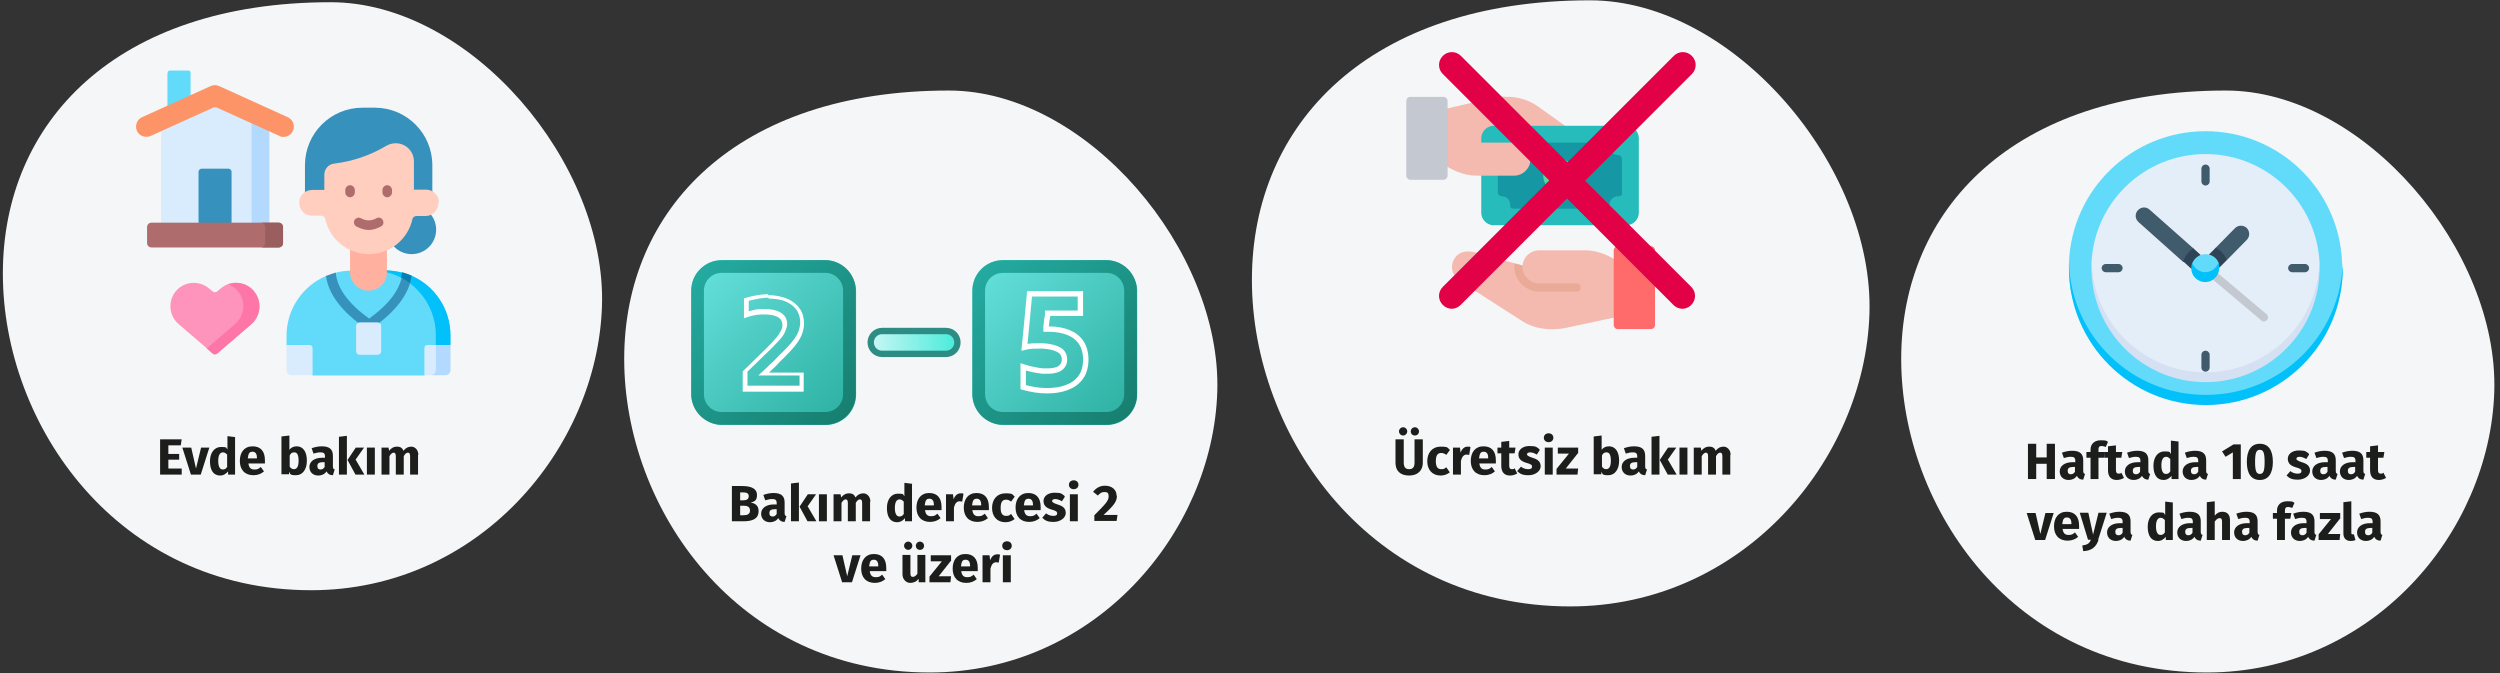 <?xml version="1.0" encoding="UTF-8"?>
<svg xmlns="http://www.w3.org/2000/svg" xmlns:xlink="http://www.w3.org/1999/xlink" id="Ebene_1" version="1.1" viewBox="0 0 787 212">
  <rect x="0" y="0" width="787" height="212" fill="#333333" stroke="none"/>
  <defs>
    <style>
      .st0 {
        fill: url(#Unbenannter_Verlauf_5);
        stroke: #2d8c83;
        stroke-width: 2px;
      }

      .st0, .st1 {
        stroke-miterlimit: 10;
      }

      .st2 {
        fill: #d5e0f2;
      }

      .st3 {
        fill: #c3c8d1;
      }

      .st4 {
        fill: #ffb09e;
      }

      .st5 {
        fill: #eaaa98;
      }

      .st6 {
        fill: #2d4456;
      }

      .st7 {
        fill: #ff6b6b;
      }

      .st8 {
        fill: #fe93bb;
      }

      .st9 {
        fill: url(#Unbenannter_Verlauf_3);
      }

      .st10 {
        fill: #f4bab0;
      }

      .st11 {
        fill: #e4eef9;
      }

      .st12 {
        fill: #fff;
      }

      .st13 {
        fill: #01c0fa;
      }

      .st14, .st1 {
        fill: none;
      }

      .st15 {
        fill: #fe76a8;
      }

      .st16 {
        fill: #1598a4;
      }

      .st17 {
        fill: #62dbfb;
      }

      .st18 {
        fill: #b3dafe;
      }

      .st1 {
        stroke: #fff;
        stroke-width: 1.7px;
      }

      .st19 {
        fill: #9b5e5e;
      }

      .st20 {
        fill: #0681af;
      }

      .st21 {
        fill: #fd9468;
      }

      .st22 {
        fill: #5dd39e;
      }

      .st23 {
        fill: #d8ecfe;
      }

      .st24 {
        fill: #1d1d1b;
      }

      .st25 {
        fill: url(#Unbenannter_Verlauf_4);
      }

      .st26 {
        fill: url(#Unbenannter_Verlauf);
      }

      .st27 {
        fill: #e20046;
      }

      .st28 {
        fill: #3692bc;
      }

      .st29 {
        fill: #ae6c6c;
      }

      .st30 {
        fill: url(#Unbenannter_Verlauf_2);
      }

      .st31 {
        fill: #25bcbb;
      }

      .st32 {
        fill: #405b6c;
      }

      .st33 {
        fill: #ffcebf;
      }

      .st34 {
        fill: #f5f6f7;
      }
    </style>
    <linearGradient id="Unbenannter_Verlauf" data-name="Unbenannter Verlauf" x1="311.4" y1="492.2" x2="357.6" y2="538.4" gradientTransform="translate(-2.5 -407.5)" gradientUnits="userSpaceOnUse">
      <stop offset="0" stop-color="#65e0db"></stop>
      <stop offset="1" stop-color="#2db0a2"></stop>
    </linearGradient>
    <linearGradient id="Unbenannter_Verlauf_2" data-name="Unbenannter Verlauf 2" x1="311.4" y1="492.2" x2="357.6" y2="538.4" gradientTransform="translate(-2.5 -407.5)" gradientUnits="userSpaceOnUse">
      <stop offset="0" stop-color="#24aaa0"></stop>
      <stop offset="1" stop-color="#177f70"></stop>
    </linearGradient>
    <linearGradient id="Unbenannter_Verlauf_3" data-name="Unbenannter Verlauf 3" x1="222.9" y1="492.2" x2="269.1" y2="538.4" gradientTransform="translate(-2.5 -407.5)" gradientUnits="userSpaceOnUse">
      <stop offset="0" stop-color="#65e0db"></stop>
      <stop offset="1" stop-color="#2db0a2"></stop>
    </linearGradient>
    <linearGradient id="Unbenannter_Verlauf_4" data-name="Unbenannter Verlauf 4" x1="222.9" y1="492.2" x2="269.1" y2="538.4" gradientTransform="translate(-2.5 -407.5)" gradientUnits="userSpaceOnUse">
      <stop offset="0" stop-color="#24aaa0"></stop>
      <stop offset="1" stop-color="#177f70"></stop>
    </linearGradient>
    <linearGradient id="Unbenannter_Verlauf_5" data-name="Unbenannter Verlauf 5" x1="276.6" y1="201.7" x2="304" y2="201.7" gradientTransform="translate(-2.5 309.5) scale(1 -1)" gradientUnits="userSpaceOnUse">
      <stop offset="0" stop-color="#c9f7f5"></stop>
      <stop offset="1" stop-color="#47ebda"></stop>
    </linearGradient>
  </defs>
  <polygon id="Path" class="st14" points="1 0 787 0 787 211.7 1 211.7 1 0"></polygon>
  <g id="Group">
    <path id="Path-2" class="st34" d="M98,185.8c52.5,0,90-44.4,91.5-89.4C191,51.4,148.1.7,104.1.7,36.6.7.9,38.4.9,86.1s36,99.7,97.1,99.7h0Z"></path>
  </g>
  <g id="Group-2">
    <path id="Path-3" class="st34" d="M292.7,211.7c52,0,89.1-44,90.5-88.4s-41-94.8-84.5-94.8c-66.8,0-102.2,37.3-102.2,84.5s35.7,98.7,96.2,98.7h0Z"></path>
  </g>
  <g id="Group-Copy">
    <path id="Path-4" class="st34" d="M694.7,211.7c52,0,89.1-44,90.5-88.4s-41-94.8-84.5-94.8c-66.8,0-102.2,37.3-102.2,84.5s35.7,98.7,96.2,98.7h0Z"></path>
  </g>
  <g id="Group-3">
    <path id="Path-5" class="st34" d="M494.3,190.9c54.1,0,92.7-45.8,94.2-92.1S545.8.1,500.5.1c-69.5,0-106.4,38.8-106.4,88s37.2,102.8,100.2,102.8Z"></path>
  </g>
  <g>
    <g id="Layer_2">
      <g id="Layer_2_copy_5">
        <g id="_29">
          <rect id="background" class="st26" x="306.1" y="81.9" width="51.9" height="51.9" rx="9.6" ry="9.6"></rect>
          <path class="st1" d="M329.7,123h-.3c-2.3,0-4.7-.4-7.3-1.1v-6.4c2.2.7,4.3,1.1,6,1.3.6,0,1.3,0,1.9,0,1.2,0,2.2-.2,3-.5,1.3-.6,2.1-1.6,2.1-3.1s-.7-2.6-2-3.2c-1.2-.6-2.8-1-4.8-1.1h-1c-1.6,0-3.2,0-4.8.4.3-2.7.5-5.5.8-8.3.3-2.9.5-5.7.8-8.5h16v6.1h-10.3v.6c-.1.6-.2,1.2-.3,1.8,0,.6-.2,1.3-.2,1.9v.7h.9c2.4,0,4.5.4,6.2,1.1s3.1,1.8,4,3.2,1.4,3.2,1.4,5.3-.5,4.1-1.6,5.6-2.5,2.5-4.4,3.2c-1.8.7-3.9,1-6.2,1h0Z"></path>
          <path id="border" class="st30" d="M348.3,85.9c3.1,0,5.6,2.5,5.6,5.6v32.6c0,3.1-2.5,5.6-5.6,5.6h-32.6c-3.1,0-5.6-2.5-5.6-5.6v-32.6c0-3.1,2.5-5.6,5.6-5.6h32.6ZM348.3,81.9h-32.6c-5.3,0-9.6,4.3-9.6,9.6h0v32.6c0,5.3,4.3,9.6,9.6,9.6h32.6c5.3,0,9.6-4.3,9.6-9.6h0v-32.6c0-5.3-4.3-9.6-9.6-9.6h0Z"></path>
        </g>
      </g>
    </g>
    <g id="Layer_2-2">
      <g id="Layer_2_copy_13">
        <g id="_32">
          <rect id="background-2" class="st9" x="217.6" y="81.9" width="51.9" height="51.9" rx="9.6" ry="9.6"></rect>
          <path class="st12" d="M241.9,94c2.2,0,4.1.3,5.6,1,1.4.6,2.5,1.5,3.3,2.6.7,1.1,1.1,2.4,1.1,3.8s-.4,3-1.2,4.3c-.9,1.5-2.4,3.2-4.3,5.1-.7.6-1.4,1.3-2,2s-1.3,1.3-2,1.9l-1.1,1.1-2.6,2.4h13v3.2h-16.4v-4.4c1-1,2-2,3.1-3,1.2-1.2,2.4-2.4,3.6-3.5h0c1.5-1.4,2.5-2.6,3.3-3.4.9-1,1.5-1.8,1.8-2.6.4-.9.7-1.7.7-2.5,0-1.9-1.1-3.4-3.1-4.1-1.1-.4-2.3-.6-3.7-.6h-1.7c-1.2,0-2.4.4-3.6.7v-3.3c2.3-.6,4.4-1,6.3-1M241.9,92.6c-2.3,0-4.9.5-7.7,1.3v6.3c1.8-.7,3.5-1.1,5.2-1.2h1.6c1.2,0,2.3.2,3.2.5,1.8.7,2.1,1.9,2.1,2.8s-.2,1.2-.5,1.9c-.3.6-.8,1.4-1.6,2.3-.7.9-1.8,2-3.2,3.4h0c-1.2,1.2-2.5,2.4-3.7,3.6-1.1,1.1-2.3,2.3-3.5,3.4v6.4h19.2v-6h-10.9l1.1-1.1c.7-.6,1.4-1.3,2-2s1.4-1.3,2-2c2-2,3.6-3.8,4.5-5.4.9-1.5,1.4-3.2,1.4-5s-.4-3.3-1.3-4.6-2.2-2.4-3.9-3.1c-1.7-.8-3.8-1.2-6.2-1.2h0l.2-.3Z"></path>
          <path id="border-2" class="st25" d="M259.8,85.9c3.1,0,5.6,2.5,5.6,5.6v32.6c0,3.1-2.5,5.6-5.6,5.6h-32.6c-3.1,0-5.6-2.5-5.6-5.6v-32.6c0-3.1,2.5-5.6,5.6-5.6h32.6ZM259.8,81.9h-32.6c-5.3,0-9.6,4.3-9.6,9.6h0v32.6c0,5.3,4.3,9.6,9.6,9.6h32.6c5.3,0,9.6-4.3,9.6-9.6h0v-32.6c0-5.3-4.3-9.6-9.6-9.6h0Z"></path>
        </g>
      </g>
    </g>
    <path class="st0" d="M297.8,111.4h-20.1c-2,0-3.6-1.6-3.6-3.6s1.6-3.6,3.6-3.6h20.1c2,0,3.6,1.6,3.6,3.6s-1.6,3.6-3.6,3.6Z"></path>
  </g>
  <g id="layer1">
    <path id="path7532" class="st10" d="M484.5,78.8c-2.7,0-5,2.1-5.2,4.8l-14.7-4.1c-2.6-.7-5.3-.5-6.8,2s-.5,5.6,1.9,7.1l18.9,12.1c5.4,3.8,12,3.1,14.9,2.4l15.9-3.4v-17.3c-1.7-1.2-5.6-3.6-10.4-3.6h-14.5Z" vector-effect="none"></path>
    <path id="path7472" class="st10" d="M473.7,30.4c-1.9,0-3.5.3-4.6.6l-14.6,3.4v17.3c1.6,1.2,5.6,3.6,10.4,3.6h27.4s.8-9.1.8-15.4l-9.1-6.5c-2.7-1.9-5.7-2.7-8.4-2.9h-2,.1Z" vector-effect="none"></path>
    <path id="path7494" class="st31" d="M470.2,39.6c-2.1,0-3.9,1.8-3.9,3.9v23.5c0,2.1,1.8,3.9,3.9,3.9h41.8c2.1,0,3.9-1.8,3.9-3.9v-23.5c0-2.1-1.8-3.9-3.9-3.9h-41.8Z" vector-effect="none"></path>
    <path id="path7498" class="st16" d="M475.4,46.2c0,1.5-1.1,2.6-2.6,2.6s-1.3.6-1.3,1.3v10.4c0,.7.6,1.3,1.3,1.3,1.5,0,2.6,1.2,2.6,2.6s.6,1.3,1.3,1.3h28.7c.7,0,1.3-.6,1.3-1.3,0-1.5,1.2-2.6,2.6-2.6s1.3-.6,1.3-1.3v-10.4c0-.7-.6-1.3-1.3-1.3-1.5,0-2.6-1.2-2.6-2.6s-.6-1.3-1.3-1.3h-28.8c-.7,0-1.2.6-1.2,1.3Z" vector-effect="none"></path>
    <path id="path7502" class="st22" d="M491,50.1c-2.9,0-5.2,2.3-5.2,5.2s2.4,5.2,5.2,5.2,5.2-2.4,5.2-5.2-2.4-5.2-5.2-5.2Z" vector-effect="none"></path>
    <path id="path7538" class="st7" d="M509.3,77.5c-.7,0-1.3.6-1.3,1.3h0v23.5c0,.7.6,1.3,1.3,1.3h10.4c.7,0,1.3-.6,1.3-1.3h0v-23.5c0-.7-.6-1.3-1.3-1.3h-10.4Z" vector-effect="none"></path>
    <path id="path7474" class="st3" d="M442.7,31.8v23.5c0,.7.6,1.3,1.3,1.3h10.4c.7,0,1.3-.6,1.3-1.3v-23.5c0-.7-.6-1.3-1.3-1.3h-10.5c-.7,0-1.2.6-1.2,1.3h0Z" vector-effect="none"></path>
    <path id="path7476" class="st10" d="M462.1,44.9l4.1,10.4h10.4c2.9,0,5.2-2.4,5.2-5.2s-2.4-5.2-5.2-5.2h-14.6.1Z" vector-effect="none"></path>
    <path id="path7530" class="st5" d="M476.8,82.9c-.7,4.7,3.1,8.9,7.7,8.9h11.7c1.9.2,1.9-2.8,0-2.6h-11.7c-3.2,0-5.5-3-5.2-5.6l-2.6-.7h.1Z" vector-effect="none"></path>
  </g>
  <g>
    <circle class="st28" cx="129.6" cy="72.3" r="7.7"></circle>
    <path class="st17" d="M129.5,86.8c-.5-.2-1,1.6-1.5,1.4s-1-2.3-1.5-2.4c-1.6-.4-3.3-.6-5.1-.6h-10.7c-1.8,0-3.5.2-5.2.7-.6,0-1.1,2.3-1.7,2.5-.4,0-.8-1.7-1.2-1.5-7.3,3.1-12.4,10.4-12.4,18.8v3l8.2,9.5h35.2l8.2-9.5v-3c0-8.4-5.1-15.7-12.4-18.8h0Z"></path>
    <path class="st13" d="M129.5,86.8c-.7-.3-1.5.8-2.3.6-.2,0-.4-1.5-.6-1.6-1.7-.4-3.4-.7-5.2-.7h-4.6c11.3,0,20.4,9.2,20.4,20.4v4.6l4.6-1.6v-3c0-8.4-5.1-15.7-12.4-18.8h0Z"></path>
    <path class="st23" d="M97.4,108.6h-7.2v7.9c0,.9.7,1.6,1.6,1.6h6.6v-8.5c0-.6-.4-1-1-1Z"></path>
    <path class="st23" d="M141.8,108.6h-7.2c-.6,0-1,.4-1,1v8.5h6.6c.9,0,1.6-.7,1.6-1.6v-7.9h0Z"></path>
    <path class="st18" d="M141.8,116.5v-7.9h-4.6v7.9c0,.9-.7,1.6-1.6,1.6h4.6c.9,0,1.6-.7,1.6-1.6Z"></path>
    <path class="st4" d="M110.2,73.2v12.5c0,3.2,2.6,5.8,5.8,5.8s5.8-2.6,5.8-5.8v-12.5h-11.7,0Z"></path>
    <path class="st28" d="M114.1,33.9h3.9c10,0,18.1,8.1,18.1,18.1v10.6h-40.1v-10.6c0-10,8.1-18.1,18.1-18.1Z"></path>
    <path class="st33" d="M138,63.8c0,2.3-1.7,4.2-4,4.2h-2.9c-.6,0-1.2.4-1.3,1.1-.7,3.1-2.5,5.9-4.9,7.8s-5.5,3.1-8.8,3.1c-6.7,0-12.3-4.7-13.7-11,0-.6-.7-1.1-1.3-1.1h-2.9c-2.3,0-4.1-1.9-4-4.2,0-2.2,1.9-3.9,4.1-3.9h3.8v-4.8c0-1.8,1.3-3.3,3.1-3.5,5.8-.7,11.4-2.6,16.4-5.6.9-.5,1.9-.8,3-.8,3.2,0,5.7,2.6,5.7,5.7v8.9h3.8c2.2,0,4,1.7,4.1,3.9l-.2.2Z"></path>
    <path class="st17" d="M52.7,22.9v12.7h7.3v-12.7c0-.4-.3-.7-.7-.7h-5.8c-.4,0-.7.3-.7.7h0Z"></path>
    <path class="st23" d="M84.7,70.1l-17,2-17-2v-31.6l17-8.4,17,8.4v31.6Z"></path>
    <path class="st18" d="M79.2,35.8v34.4h5.6v-31.6l-5.6-2.7h0Z"></path>
    <path class="st28" d="M63.6,53.1h8.3c.6,0,1,.5,1,1v16l-5.2,2-5.2-2v-16c0-.6.5-1,1-1h0Z"></path>
    <path class="st29" d="M87.7,70.1h-40c-.8,0-1.4.6-1.4,1.4v5c0,.8.6,1.4,1.4,1.4h40c.8,0,1.4-.6,1.4-1.4v-5c0-.8-.6-1.4-1.4-1.4Z"></path>
    <path class="st19" d="M87.7,70.1h-5.6c.8,0,1.4.6,1.4,1.4v5c0,.8-.6,1.4-1.4,1.4h5.6c.8,0,1.4-.6,1.4-1.4v-5c0-.8-.6-1.4-1.4-1.4Z"></path>
    <path class="st21" d="M89.3,43.1c-.5,0-.9,0-1.3-.3l-19.9-9c-.3,0-.6,0-.8,0l-19.9,9c-1.6.7-3.6,0-4.3-1.6s0-3.6,1.6-4.3l21.6-9.8c.9-.4,1.8-.4,2.7,0l21.6,9.8c1.6.7,2.4,2.7,1.6,4.3-.5,1.2-1.7,1.9-3,1.9h.1Z"></path>
    <path class="st8" d="M68.4,111.2c-.4.4-1.1.4-1.5,0l-10.7-9.2c-3.1-2.7-3.4-7.3-.8-10.4,2.7-3.1,7.3-3.4,10.4-.8l1.1.9c.4.4,1.1.4,1.5,0l1.1-.9c3.1-2.7,7.7-2.3,10.4.8,2.7,3.1,2.3,7.7-.8,10.4l-10.7,9.2Z"></path>
    <path class="st15" d="M79.9,91.6c-2.1-2.4-5.3-3.1-8.1-2.1,1.1.4,2.2,1.1,3,2.1,2.7,3.1,2.3,7.7-.8,10.4l-8.9,7.7,1.8,1.6c.4.4,1.1.4,1.5,0l10.7-9.2c3.1-2.7,3.4-7.3.8-10.4h0Z"></path>
    <g>
      <path class="st29" d="M110.2,62.1c-.8,0-1.5-.7-1.5-1.5v-.8c0-.8.7-1.5,1.5-1.5s1.5.7,1.5,1.5v.8c0,.8-.7,1.5-1.5,1.5Z"></path>
      <path class="st29" d="M121.9,62.1c-.8,0-1.5-.7-1.5-1.5v-.8c0-.8.7-1.5,1.5-1.5s1.5.7,1.5,1.5v.8c0,.8-.7,1.5-1.5,1.5Z"></path>
    </g>
    <path class="st28" d="M102.6,86.8c.8,5.8,4.9,11.3,12.6,16.6.3.2.6.3.9.3s.6,0,.9-.3c7.6-5.3,11.8-10.8,12.6-16.6-.9-.4-1.9-.7-2.9-1-.5,5-3.9,9.7-10.5,14.5-6.6-4.8-10.1-9.6-10.5-14.5-1,.3-2,.6-2.9,1h-.2Z"></path>
    <path class="st20" d="M129.5,86.8c-.1.8-.3,1.6-.5,2.3-.8-.6-1.7-1.2-2.7-1.7,0-.6.2-1.1.3-1.7,1,.3,1.9.6,2.8,1h0Z"></path>
    <path class="st29" d="M116.1,72.4c-1.3,0-2.6-.4-3.9-1.1-.7-.4-1-1.3-.6-2s1.3-1,2-.6c1.7.9,3.3.9,4.9,0,.7-.4,1.6-.2,2,.6s.2,1.6-.6,2c-1.3.7-2.6,1.1-3.9,1.1h0Z"></path>
    <path class="st23" d="M112.1,102.6v8c0,.6.5,1.1,1.1,1.1h5.7c.6,0,1.1-.5,1.1-1.1v-8c0-.6-.5-1.1-1.1-1.1h-5.7c-.6,0-1.1.5-1.1,1.1Z"></path>
  </g>
  <path class="st27" d="M499.1,56.8l33.5-33.5c1.6-1.6,1.6-4.1,0-5.7s-4.1-1.6-5.7,0l-33.5,33.5-33.5-33.5c-1.6-1.6-4.1-1.6-5.7,0s-1.6,4.1,0,5.7l33.5,33.5-33.5,33.5c-1.6,1.6-1.6,4.1,0,5.7.8.8,1.8,1.2,2.8,1.2s2-.4,2.8-1.2l33.5-33.5,33.5,33.5c.8.8,1.8,1.2,2.8,1.2s2-.4,2.8-1.2c1.6-1.6,1.6-4.1,0-5.7l-33.5-33.5h.2Z"></path>
  <g>
    <g>
      <path class="st17" d="M737.3,84.4v-1.6c-.8-23.1-19.8-41.5-43-41.5s-42.2,18.4-43,41.5v1.6c0,23.8,22.1,41.5,43.1,41.5s43.1-17.7,43.1-41.5h-.2Z"></path>
      <path class="st13" d="M694.3,124.3c-23.3,0-42.2-18.4-43-41.5v1.6c0,23.8,19.3,43.1,43.1,43.1s43.1-19.3,43.1-43.1,0-1,0-1.6c-.8,23.1-19.8,41.5-43,41.5h-.2Z"></path>
      <path class="st11" d="M730.2,82.9c-.8-19.1-16.6-34.4-35.9-34.4s-35.1,15.2-35.9,34.4c0,.5,0,35.2,35.9,35.2s35.9-34.7,35.9-35.2Z"></path>
      <path class="st2" d="M694.3,117.2c-19.3,0-35.1-15.2-35.9-34.4v1.6c0,19.8,16.1,35.9,35.9,35.9s35.9-16.1,35.9-35.9,0-1,0-1.6c-.8,19.1-16.6,34.4-35.9,34.4h0Z"></path>
      <path class="st32" d="M707.3,71.8c-1-1-2.7-1-3.7,0l-6.1,6.2.6,2.9,2.9,1,6.3-6.4c1-1,1-2.7,0-3.7h0Z"></path>
      <path class="st32" d="M690.6,78.3l-13.9-12.3c-1.1-1-2.7-.9-3.7.2s-.9,2.7.2,3.7l14.1,12.6,2.9-1,.2-3.1h.2Z"></path>
      <path class="st3" d="M712.7,101.2c-.3,0-.6,0-.8-.3l-16.5-13.9c-.6-.5-.6-1.3-.2-1.8.5-.6,1.3-.6,1.8-.2l16.5,13.9c.6.5.6,1.3.2,1.8-.3.3-.6.5-1,.5h0Z"></path>
      <path class="st6" d="M687.4,82.4l2.4,2.2,3.1-1.1-.2-3.3-2.2-2c-1.5.9-2.7,2.4-3.2,4.1h.1Z"></path>
      <path class="st6" d="M697.5,78l-2.1,2.1v4.1h3.3l2.3-2.3c-.6-1.7-1.9-3.1-3.5-3.9h0Z"></path>
      <path class="st17" d="M698.5,82.9c-.6-1.7-2.3-2.9-4.2-2.9s-3.5,1.2-4.2,2.9c-.2.5,0,4.5,4.2,4.5s4.3-4,4.2-4.5h0Z"></path>
      <path class="st13" d="M694.3,85.7c-1.9,0-3.5-1.2-4.2-2.9-.2.5-.3,1-.3,1.6,0,2.5,2,4.4,4.4,4.4s4.4-2,4.4-4.4,0-1.1-.3-1.6c-.6,1.7-2.3,2.9-4.2,2.9h.2Z"></path>
    </g>
    <g>
      <path class="st32" d="M695.6,57.1v-4c0-.7-.6-1.3-1.3-1.3s-1.3.6-1.3,1.3v4c0,.7.6,1.3,1.3,1.3s1.3-.6,1.3-1.3Z"></path>
      <path class="st32" d="M693,111.7v4c0,.7.6,1.3,1.3,1.3s1.3-.6,1.3-1.3v-4c0-.7-.6-1.3-1.3-1.3s-1.3.6-1.3,1.3h0Z"></path>
      <path class="st32" d="M725.6,85.7c.7,0,1.3-.6,1.3-1.3s-.6-1.3-1.3-1.3h-4c-.7,0-1.3.6-1.3,1.3s.6,1.3,1.3,1.3h4Z"></path>
      <path class="st32" d="M662.9,83.1c-.7,0-1.3.6-1.3,1.3s.6,1.3,1.3,1.3h4c.7,0,1.3-.6,1.3-1.3s-.6-1.3-1.3-1.3h-4Z"></path>
    </g>
  </g>
  <g>
    <path class="st24" d="M56.9,140.2h-3.9v2.7h3.4v1.8h-3.4v2.8h4.2v1.9h-6.8v-11.1h6.8l-.3,1.9Z"></path>
    <path class="st24" d="M63.1,149.4h-3l-2.7-8.5h2.8l1.5,6.6,1.6-6.6h2.6l-2.7,8.5Z"></path>
    <path class="st24" d="M74,137.5v11.9h-2.2v-1c-.6.7-1.4,1.3-2.5,1.3-2.2,0-3.2-1.8-3.2-4.5s1.4-4.5,3.5-4.5,1.5.3,2,.8v-4.2l2.5.3ZM71.5,146.8v-3.7c-.4-.4-.8-.7-1.3-.7-.9,0-1.5.8-1.5,2.7s.6,2.7,1.4,2.7,1.1-.3,1.5-1Z"></path>
    <path class="st24" d="M83.4,145.9h-5.2c.2,1.5.9,1.9,1.9,1.9s1.3-.2,2-.8l1,1.4c-.8.7-1.9,1.2-3.3,1.2-2.8,0-4.3-1.8-4.3-4.5s1.4-4.6,4-4.6,3.9,1.6,3.9,4.4,0,.7,0,.9ZM80.9,144.2c0-1.2-.4-2-1.4-2s-1.3.5-1.5,2.1h2.8Z"></path>
    <path class="st24" d="M96.6,145.1c0,2.6-1.3,4.5-3.4,4.5s-1.7-.4-2.2-1.1v.8h-2.4v-11.9l2.5-.3v4.5c.5-.7,1.3-1.1,2.3-1.1,2,0,3.2,1.7,3.2,4.5ZM94,145.1c0-2.2-.6-2.7-1.4-2.7s-1.1.4-1.4,1v3.5c.3.5.8.8,1.3.8.9,0,1.5-.7,1.5-2.7Z"></path>
    <path class="st24" d="M105.3,148l-.5,1.6c-1,0-1.6-.4-2-1.2-.6.9-1.6,1.3-2.6,1.3-1.7,0-2.8-1.1-2.8-2.7s1.4-2.9,4-2.9h.9v-.4c0-1-.4-1.3-1.4-1.3s-1.4.2-2.2.4l-.6-1.7c1.1-.4,2.2-.6,3.2-.6,2.5,0,3.5,1,3.5,3v3.3c0,.7.2.9.6,1ZM102.2,147v-1.5h-.6c-1.2,0-1.7.4-1.7,1.2s.4,1.1,1,1.1,1-.3,1.3-.8Z"></path>
    <path class="st24" d="M109.2,149.4h-2.5v-11.9l2.5-.3v12.1ZM111.9,144.6l2.8,4.8h-2.8l-2.5-4.6,2.6-3.9h2.6l-2.6,3.7Z"></path>
    <path class="st24" d="M118,149.4h-2.5v-8.5h2.5v8.5Z"></path>
    <path class="st24" d="M131.6,143.2v6.2h-2.5v-5.8c0-.9-.3-1.1-.7-1.1-.5,0-.9.4-1.3,1.1v5.8h-2.5v-5.8c0-.9-.3-1.1-.7-1.1s-.9.4-1.3,1.1v5.8h-2.5v-8.5h2.2l.2,1c.6-.8,1.4-1.3,2.5-1.3s1.7.5,2,1.3c.7-.9,1.5-1.3,2.5-1.3s2.2.9,2.2,2.6Z"></path>
  </g>
  <g>
    <path class="st24" d="M447.9,145.7c0,2.2-1.4,4-4.3,4s-4.3-1.6-4.3-4v-7.4h2.6v7.3c0,1.4.5,2.1,1.7,2.1s1.7-.7,1.7-2.1v-7.3h2.6v7.4ZM443,135.8c0,.7-.6,1.3-1.3,1.3s-1.3-.6-1.3-1.3.6-1.3,1.3-1.3,1.3.6,1.3,1.3ZM446.7,135.8c0,.7-.5,1.3-1.3,1.3s-1.3-.6-1.3-1.3.6-1.3,1.3-1.3,1.3.6,1.3,1.3Z"></path>
    <path class="st24" d="M456.4,141.7l-1.1,1.5c-.5-.4-1-.6-1.6-.6-1.1,0-1.7.7-1.7,2.6s.7,2.5,1.7,2.5,1-.2,1.6-.6l1.1,1.6c-.8.6-1.7,1-2.9,1-2.6,0-4.2-1.8-4.2-4.5s1.6-4.6,4.2-4.6,2.1.4,2.9,1Z"></path>
    <path class="st24" d="M462.9,140.8l-.4,2.4c-.3,0-.5-.1-.8-.1-1,0-1.5.8-1.8,2v4.3h-2.5v-8.5h2.2l.2,1.6c.4-1.2,1.2-1.9,2.2-1.9s.6,0,.8.1Z"></path>
    <path class="st24" d="M470.9,145.9h-5.2c.2,1.5.9,1.9,1.9,1.9s1.3-.2,2-.8l1,1.4c-.8.7-1.9,1.2-3.3,1.2-2.8,0-4.3-1.8-4.3-4.5s1.4-4.6,4-4.6,3.9,1.6,3.9,4.4,0,.7,0,.9ZM468.5,144.2c0-1.2-.4-2-1.4-2s-1.3.5-1.5,2.1h2.8Z"></path>
    <path class="st24" d="M477.7,149c-.6.4-1.5.7-2.3.7-1.9,0-2.8-1.1-2.8-3.1v-3.9h-1.2v-1.8h1.2v-1.8l2.5-.3v2.1h2l-.3,1.8h-1.7v3.9c0,.8.3,1.1.8,1.1s.6,0,.9-.3l.8,1.6Z"></path>
    <path class="st24" d="M484.7,141.7l-.9,1.4c-.7-.4-1.4-.7-2.1-.7s-1,.3-1,.6.2.6,1.7,1.1c1.7.5,2.6,1.2,2.6,2.7s-1.7,2.8-3.8,2.8-2.7-.5-3.6-1.3l1.2-1.4c.6.5,1.4.8,2.3.8s1.2-.3,1.2-.8-.3-.8-1.8-1.2c-1.7-.5-2.5-1.3-2.5-2.7s1.3-2.6,3.5-2.6,2.3.4,3.1,1Z"></path>
    <path class="st24" d="M489,137.8c0,.8-.6,1.4-1.5,1.4s-1.5-.6-1.5-1.4.6-1.4,1.5-1.4,1.5.6,1.5,1.4ZM488.8,149.4h-2.5v-8.5h2.5v8.5Z"></path>
    <path class="st24" d="M496.7,142.7l-3.8,4.8h3.9l-.2,1.9h-6.6v-1.8l3.9-4.8h-3.5v-1.9h6.4v1.8Z"></path>
    <path class="st24" d="M509.7,145.1c0,2.6-1.3,4.5-3.4,4.5s-1.7-.4-2.2-1.1v.8h-2.4v-11.9l2.5-.3v4.5c.5-.7,1.3-1.1,2.3-1.1,2,0,3.2,1.7,3.2,4.5ZM507.1,145.1c0-2.2-.6-2.7-1.4-2.7s-1.1.4-1.4,1v3.5c.3.5.8.8,1.3.8.9,0,1.5-.7,1.5-2.7Z"></path>
    <path class="st24" d="M518.4,148l-.5,1.6c-1,0-1.6-.4-2-1.2-.6.9-1.6,1.3-2.6,1.3-1.7,0-2.8-1.1-2.8-2.7s1.4-2.9,4-2.9h.9v-.4c0-1-.4-1.3-1.4-1.3s-1.4.2-2.2.4l-.6-1.7c1.1-.4,2.2-.6,3.2-.6,2.5,0,3.5,1,3.5,3v3.3c0,.7.2.9.6,1ZM515.4,147v-1.5h-.6c-1.2,0-1.7.4-1.7,1.2s.4,1.1,1,1.1,1-.3,1.3-.8Z"></path>
    <path class="st24" d="M522.4,149.4h-2.5v-11.9l2.5-.3v12.1ZM525,144.6l2.8,4.8h-2.8l-2.5-4.6,2.6-3.9h2.6l-2.6,3.7Z"></path>
    <path class="st24" d="M531.2,149.4h-2.5v-8.5h2.5v8.5Z"></path>
    <path class="st24" d="M544.7,143.2v6.2h-2.5v-5.8c0-.9-.3-1.1-.7-1.1-.5,0-.9.4-1.3,1.1v5.8h-2.5v-5.8c0-.9-.3-1.1-.7-1.1s-.9.4-1.3,1.1v5.8h-2.5v-8.5h2.2l.2,1c.6-.8,1.4-1.3,2.5-1.3s1.7.5,2,1.3c.7-.9,1.5-1.3,2.5-1.3s2.2.9,2.2,2.6Z"></path>
  </g>
  <g>
    <path class="st24" d="M238.8,160.9c0,2.5-2,3.2-4.8,3.2h-3.6v-11.1h3.1c3,0,4.8.8,4.8,2.8s-1,2.1-2,2.4c1.2.2,2.5.8,2.5,2.6ZM233,154.9v2.6h1c1.1,0,1.7-.4,1.7-1.3s-.6-1.2-1.9-1.2h-.8ZM236.1,160.7c0-1.1-.8-1.5-1.9-1.5h-1.2v3h1c1.2,0,2.1-.3,2.1-1.5Z"></path>
    <path class="st24" d="M247.5,162.7l-.5,1.6c-1,0-1.6-.4-2-1.2-.6.9-1.6,1.3-2.6,1.3-1.7,0-2.8-1.1-2.8-2.7s1.4-2.9,4-2.9h.9v-.4c0-1-.4-1.3-1.4-1.3s-1.4.2-2.2.4l-.6-1.7c1.1-.4,2.2-.6,3.2-.6,2.5,0,3.5,1,3.5,3v3.3c0,.7.2.9.6,1ZM244.5,161.8v-1.5h-.6c-1.2,0-1.7.4-1.7,1.2s.4,1.1,1,1.1,1-.3,1.3-.8Z"></path>
    <path class="st24" d="M251.5,164.1h-2.5v-11.9l2.5-.3v12.1ZM254.2,159.3l2.8,4.8h-2.8l-2.5-4.6,2.6-3.9h2.6l-2.6,3.7Z"></path>
    <path class="st24" d="M260.3,164.1h-2.5v-8.5h2.5v8.5Z"></path>
    <path class="st24" d="M273.9,157.9v6.2h-2.5v-5.8c0-.9-.3-1.1-.7-1.1-.5,0-.9.4-1.3,1.1v5.8h-2.5v-5.8c0-.9-.3-1.1-.7-1.1s-.9.4-1.3,1.1v5.8h-2.5v-8.5h2.2l.2,1c.6-.8,1.4-1.3,2.5-1.3s1.7.5,2,1.3c.7-.9,1.5-1.3,2.5-1.3s2.2.9,2.2,2.6Z"></path>
    <path class="st24" d="M287.1,152.2v11.9h-2.2v-1c-.6.7-1.4,1.3-2.5,1.3-2.2,0-3.2-1.8-3.2-4.5s1.4-4.5,3.5-4.5,1.5.3,2,.8v-4.2l2.5.3ZM284.5,161.6v-3.7c-.4-.4-.8-.7-1.3-.7-.9,0-1.5.8-1.5,2.7s.6,2.7,1.4,2.7,1.1-.3,1.5-1Z"></path>
    <path class="st24" d="M296.4,160.6h-5.2c.2,1.5.9,1.9,1.9,1.9s1.3-.2,2-.8l1,1.4c-.8.7-1.9,1.2-3.3,1.2-2.8,0-4.3-1.8-4.3-4.5s1.4-4.6,4-4.6,3.9,1.6,3.9,4.4,0,.7,0,.9ZM294,159c0-1.2-.4-2-1.4-2s-1.3.5-1.5,2.1h2.8Z"></path>
    <path class="st24" d="M303.3,155.5l-.4,2.4c-.3,0-.5-.1-.8-.1-1,0-1.5.8-1.8,2v4.3h-2.5v-8.5h2.2l.2,1.6c.4-1.2,1.2-1.9,2.2-1.9s.6,0,.8.1Z"></path>
    <path class="st24" d="M311.3,160.6h-5.2c.2,1.5.9,1.9,1.9,1.9s1.3-.2,2-.8l1,1.4c-.8.7-1.9,1.2-3.3,1.2-2.8,0-4.3-1.8-4.3-4.5s1.4-4.6,4-4.6,3.9,1.6,3.9,4.4,0,.7,0,.9ZM308.9,159c0-1.2-.4-2-1.4-2s-1.3.5-1.5,2.1h2.8Z"></path>
    <path class="st24" d="M319.4,156.4l-1.1,1.5c-.5-.4-1-.6-1.6-.6-1.1,0-1.7.7-1.7,2.6s.7,2.5,1.7,2.5,1-.2,1.6-.6l1.1,1.6c-.8.6-1.7,1-2.9,1-2.6,0-4.2-1.8-4.2-4.5s1.6-4.6,4.2-4.6,2.1.4,2.9,1Z"></path>
    <path class="st24" d="M327.6,160.6h-5.2c.2,1.5.9,1.9,1.9,1.9s1.3-.2,2-.8l1,1.4c-.8.7-1.9,1.2-3.3,1.2-2.8,0-4.3-1.8-4.3-4.5s1.4-4.6,4-4.6,3.9,1.6,3.9,4.4,0,.7,0,.9ZM325.2,159c0-1.2-.4-2-1.4-2s-1.3.5-1.5,2.1h2.8Z"></path>
    <path class="st24" d="M335.2,156.4l-.9,1.4c-.7-.4-1.4-.7-2.1-.7s-1,.3-1,.6.2.6,1.7,1.1c1.7.5,2.6,1.2,2.6,2.7s-1.7,2.8-3.8,2.8-2.7-.5-3.6-1.3l1.2-1.4c.6.5,1.4.8,2.3.8s1.2-.3,1.2-.8-.3-.8-1.8-1.2c-1.7-.5-2.5-1.3-2.5-2.7s1.3-2.6,3.5-2.6,2.3.4,3.1,1Z"></path>
    <path class="st24" d="M339.5,152.6c0,.8-.6,1.4-1.5,1.4s-1.5-.6-1.5-1.4.6-1.4,1.5-1.4,1.5.6,1.5,1.4ZM339.3,164.1h-2.5v-8.5h2.5v8.5Z"></path>
    <path class="st24" d="M351.6,156.1c0,1.7-.8,2.9-4.2,6h4.4l-.3,1.9h-7v-1.8c3.6-3.6,4.5-4.6,4.5-5.9s-.5-1.4-1.4-1.4-1.3.4-2,1.1l-1.5-1.2c.9-1.1,2.1-1.9,3.7-1.9,2.4,0,3.7,1.4,3.7,3.1Z"></path>
    <path class="st24" d="M268.1,183.3h-3l-2.7-8.5h2.8l1.5,6.6,1.6-6.6h2.6l-2.7,8.5Z"></path>
    <path class="st24" d="M279,179.8h-5.2c.2,1.5.9,1.9,1.9,1.9s1.3-.2,2-.8l1,1.4c-.8.7-1.9,1.2-3.3,1.2-2.8,0-4.3-1.8-4.3-4.5s1.4-4.6,4-4.6,3.9,1.6,3.9,4.4,0,.7,0,.9ZM276.5,178.2c0-1.2-.4-2-1.4-2s-1.3.5-1.5,2.1h2.8Z"></path>
    <path class="st24" d="M291.4,183.3h-2.2v-1.1c-.7.9-1.6,1.3-2.7,1.3s-2.4-1-2.4-2.7v-6.1h2.5v5.8c0,.9.3,1.1.8,1.1s1-.4,1.4-1v-5.9h2.5v8.5ZM287.2,171.8c0,.7-.6,1.3-1.3,1.3s-1.3-.6-1.3-1.3.6-1.3,1.3-1.3,1.3.6,1.3,1.3ZM290.9,171.8c0,.7-.5,1.3-1.3,1.3s-1.3-.6-1.3-1.3.6-1.3,1.3-1.3,1.3.6,1.3,1.3Z"></path>
    <path class="st24" d="M299.3,176.6l-3.8,4.8h3.9l-.2,1.9h-6.6v-1.8l3.9-4.8h-3.5v-1.9h6.4v1.8Z"></path>
    <path class="st24" d="M307.8,179.8h-5.2c.2,1.5.9,1.9,1.9,1.9s1.3-.2,2-.8l1,1.4c-.8.7-1.9,1.2-3.3,1.2-2.8,0-4.3-1.8-4.3-4.5s1.4-4.6,4-4.6,3.9,1.6,3.9,4.4,0,.7,0,.9ZM305.4,178.2c0-1.2-.4-2-1.4-2s-1.3.5-1.5,2.1h2.8Z"></path>
    <path class="st24" d="M314.8,174.7l-.4,2.4c-.3,0-.5-.1-.8-.1-1,0-1.5.8-1.8,2v4.3h-2.5v-8.5h2.2l.2,1.6c.4-1.2,1.2-1.9,2.2-1.9s.6,0,.8.1Z"></path>
    <path class="st24" d="M318.5,171.8c0,.8-.6,1.4-1.5,1.4s-1.5-.6-1.5-1.4.6-1.4,1.5-1.4,1.5.6,1.5,1.4ZM318.2,183.3h-2.5v-8.5h2.5v8.5Z"></path>
  </g>
  <g>
    <path class="st24" d="M644.3,146h-3.3v4.8h-2.6v-11.1h2.6v4.3h3.3v-4.3h2.6v11.1h-2.6v-4.8Z"></path>
    <path class="st24" d="M656.3,149.4l-.5,1.6c-1,0-1.6-.4-2-1.2-.6.9-1.6,1.3-2.6,1.3-1.7,0-2.8-1.1-2.8-2.7s1.4-2.9,4-2.9h.9v-.4c0-1-.4-1.3-1.4-1.3s-1.4.2-2.2.4l-.6-1.7c1.1-.4,2.2-.6,3.2-.6,2.5,0,3.5,1,3.5,3v3.3c0,.7.2.9.6,1ZM653.2,148.5v-1.5h-.6c-1.2,0-1.7.4-1.7,1.2s.4,1.1,1,1.1,1-.3,1.3-.8Z"></path>
    <path class="st24" d="M660.6,141.6v.7h2l-.3,1.8h-1.7v6.7h-2.5v-6.7h-1.3v-1.8h1.3v-.8c0-1.6,1.1-2.9,3.2-2.9s1.7.2,2.3.5l-.7,1.6c-.5-.2-1-.3-1.3-.3-.7,0-1,.3-1,1.1Z"></path>
    <path class="st24" d="M668.7,150.4c-.6.4-1.5.7-2.3.7-1.9,0-2.8-1.1-2.8-3.1v-3.9h-1.2v-1.8h1.2v-1.8l2.5-.3v2.1h2l-.3,1.8h-1.7v3.9c0,.8.3,1.1.8,1.1s.6,0,.9-.3l.8,1.6Z"></path>
    <path class="st24" d="M676.8,149.4l-.5,1.6c-1,0-1.6-.4-2-1.2-.6.9-1.6,1.3-2.6,1.3-1.7,0-2.8-1.1-2.8-2.7s1.4-2.9,4-2.9h.9v-.4c0-1-.4-1.3-1.4-1.3s-1.4.2-2.2.4l-.6-1.7c1.1-.4,2.2-.6,3.2-.6,2.5,0,3.5,1,3.5,3v3.3c0,.7.2.9.6,1ZM673.7,148.5v-1.5h-.6c-1.2,0-1.7.4-1.7,1.2s.4,1.1,1,1.1,1-.3,1.3-.8Z"></path>
    <path class="st24" d="M685.8,138.9v11.9h-2.2v-1c-.6.7-1.4,1.3-2.5,1.3-2.2,0-3.2-1.8-3.2-4.5s1.4-4.5,3.5-4.5,1.5.3,2,.8v-4.2l2.5.3ZM683.2,148.2v-3.7c-.4-.4-.8-.7-1.3-.7-.9,0-1.5.8-1.5,2.7s.6,2.7,1.4,2.7,1.1-.3,1.5-1Z"></path>
    <path class="st24" d="M695,149.4l-.5,1.6c-1,0-1.6-.4-2-1.2-.6.9-1.6,1.3-2.6,1.3-1.7,0-2.8-1.1-2.8-2.7s1.4-2.9,4-2.9h.9v-.4c0-1-.4-1.3-1.4-1.3s-1.4.2-2.2.4l-.6-1.7c1.1-.4,2.2-.6,3.2-.6,2.5,0,3.5,1,3.5,3v3.3c0,.7.2.9.6,1ZM692,148.5v-1.5h-.6c-1.2,0-1.7.4-1.7,1.2s.4,1.1,1,1.1,1-.3,1.3-.8Z"></path>
    <path class="st24" d="M705.4,150.8h-2.5v-8.4l-2.3,1.4-1.1-1.7,3.6-2.2h2.3v10.8Z"></path>
    <path class="st24" d="M715.5,145.4c0,3.6-1.4,5.7-4.1,5.7s-4.1-2-4.1-5.7,1.4-5.7,4.1-5.7,4.1,2,4.1,5.7ZM709.9,145.4c0,2.9.4,3.8,1.5,3.8s1.5-.9,1.5-3.8-.4-3.8-1.5-3.8-1.5.9-1.5,3.8Z"></path>
    <path class="st24" d="M726.9,143.1l-.9,1.4c-.7-.4-1.4-.7-2.1-.7s-1,.3-1,.6.2.6,1.7,1.1c1.7.5,2.6,1.2,2.6,2.7s-1.7,2.8-3.8,2.8-2.7-.5-3.6-1.3l1.2-1.4c.6.5,1.4.8,2.3.8s1.2-.3,1.2-.8-.3-.8-1.8-1.2c-1.7-.5-2.5-1.3-2.5-2.7s1.3-2.6,3.5-2.6,2.3.4,3.1,1Z"></path>
    <path class="st24" d="M735.8,149.4l-.5,1.6c-1,0-1.6-.4-2-1.2-.6.9-1.6,1.3-2.6,1.3-1.7,0-2.8-1.1-2.8-2.7s1.4-2.9,4-2.9h.9v-.4c0-1-.4-1.3-1.4-1.3s-1.4.2-2.2.4l-.6-1.7c1.1-.4,2.2-.6,3.2-.6,2.5,0,3.5,1,3.5,3v3.3c0,.7.2.9.6,1ZM732.7,148.5v-1.5h-.6c-1.2,0-1.7.4-1.7,1.2s.4,1.1,1,1.1,1-.3,1.3-.8Z"></path>
    <path class="st24" d="M744.5,149.4l-.5,1.6c-1,0-1.6-.4-2-1.2-.6.9-1.6,1.3-2.6,1.3-1.7,0-2.8-1.1-2.8-2.7s1.4-2.9,4-2.9h.9v-.4c0-1-.4-1.3-1.4-1.3s-1.4.2-2.2.4l-.6-1.7c1.1-.4,2.2-.6,3.2-.6,2.5,0,3.5,1,3.5,3v3.3c0,.7.2.9.6,1ZM741.4,148.5v-1.5h-.6c-1.2,0-1.7.4-1.7,1.2s.4,1.1,1,1.1,1-.3,1.3-.8Z"></path>
    <path class="st24" d="M751.2,150.4c-.6.4-1.5.7-2.3.7-1.9,0-2.8-1.1-2.8-3.1v-3.9h-1.2v-1.8h1.2v-1.8l2.5-.3v2.1h2l-.3,1.8h-1.7v3.9c0,.8.3,1.1.8,1.1s.6,0,.9-.3l.8,1.6Z"></path>
    <path class="st24" d="M643.7,170h-3l-2.7-8.5h2.8l1.5,6.6,1.6-6.6h2.6l-2.7,8.5Z"></path>
    <path class="st24" d="M654.5,166.5h-5.2c.2,1.5.9,1.9,1.9,1.9s1.3-.2,2-.8l1,1.4c-.8.7-1.9,1.2-3.3,1.2-2.8,0-4.3-1.8-4.3-4.5s1.4-4.6,4-4.6,3.9,1.6,3.9,4.4,0,.7,0,.9ZM652.1,164.9c0-1.2-.4-2-1.4-2s-1.3.5-1.5,2.1h2.8Z"></path>
    <path class="st24" d="M660.6,170c-.7,2.1-2.1,3.4-4.8,3.5l-.3-1.8c1.7-.2,2.3-.7,2.7-1.8h-.9l-2.6-8.5h2.7l1.5,6.9,1.7-6.9h2.6l-2.7,8.5Z"></path>
    <path class="st24" d="M671.2,168.6l-.5,1.6c-1,0-1.6-.4-2-1.2-.6.9-1.6,1.3-2.6,1.3-1.7,0-2.8-1.1-2.8-2.7s1.4-2.9,4-2.9h.9v-.4c0-1-.4-1.3-1.4-1.3s-1.4.2-2.2.4l-.6-1.7c1.1-.4,2.2-.6,3.2-.6,2.5,0,3.5,1,3.5,3v3.3c0,.7.2.9.6,1ZM668.2,167.7v-1.5h-.6c-1.2,0-1.7.4-1.7,1.2s.4,1.1,1,1.1,1-.3,1.3-.8Z"></path>
    <path class="st24" d="M684,158.1v11.9h-2.2v-1c-.6.7-1.4,1.3-2.5,1.3-2.2,0-3.2-1.8-3.2-4.5s1.4-4.5,3.5-4.5,1.5.3,2,.8v-4.2l2.5.3ZM681.5,167.4v-3.7c-.4-.4-.8-.7-1.3-.7-.9,0-1.5.8-1.5,2.7s.6,2.7,1.4,2.7,1.1-.3,1.5-1Z"></path>
    <path class="st24" d="M693.3,168.6l-.5,1.6c-1,0-1.6-.4-2-1.2-.6.9-1.6,1.3-2.6,1.3-1.7,0-2.8-1.1-2.8-2.7s1.4-2.9,4-2.9h.9v-.4c0-1-.4-1.3-1.4-1.3s-1.4.2-2.2.4l-.6-1.7c1.1-.4,2.2-.6,3.2-.6,2.5,0,3.5,1,3.5,3v3.3c0,.7.2.9.6,1ZM690.2,167.7v-1.5h-.6c-1.2,0-1.7.4-1.7,1.2s.4,1.1,1,1.1,1-.3,1.3-.8Z"></path>
    <path class="st24" d="M702,163.8v6.2h-2.5v-5.8c0-.9-.3-1.1-.8-1.1s-1,.4-1.5,1.1v5.8h-2.5v-11.9l2.5-.3v4.5c.7-.8,1.4-1.2,2.4-1.2,1.5,0,2.4.9,2.4,2.6Z"></path>
    <path class="st24" d="M711.2,168.6l-.5,1.6c-1,0-1.6-.4-2-1.2-.6.9-1.6,1.3-2.6,1.3-1.7,0-2.8-1.1-2.8-2.7s1.4-2.9,4-2.9h.9v-.4c0-1-.4-1.3-1.4-1.3s-1.4.2-2.2.4l-.6-1.7c1.1-.4,2.2-.6,3.2-.6,2.5,0,3.5,1,3.5,3v3.3c0,.7.2.9.6,1ZM708.1,167.7v-1.5h-.6c-1.2,0-1.7.4-1.7,1.2s.4,1.1,1,1.1,1-.3,1.3-.8Z"></path>
    <path class="st24" d="M719.3,160.8v.7h2l-.3,1.8h-1.7v6.7h-2.5v-6.7h-1.3v-1.8h1.3v-.8c0-1.6,1.1-2.9,3.2-2.9s1.7.2,2.3.5l-.7,1.6c-.5-.2-1-.3-1.3-.3-.7,0-1,.3-1,1.1Z"></path>
    <path class="st24" d="M729.1,168.6l-.5,1.6c-1,0-1.6-.4-2-1.2-.6.9-1.6,1.3-2.6,1.3-1.7,0-2.8-1.1-2.8-2.7s1.4-2.9,4-2.9h.9v-.4c0-1-.4-1.3-1.4-1.3s-1.4.2-2.2.4l-.6-1.7c1.1-.4,2.2-.6,3.2-.6,2.5,0,3.5,1,3.5,3v3.3c0,.7.2.9.6,1ZM726.1,167.7v-1.5h-.6c-1.2,0-1.7.4-1.7,1.2s.4,1.1,1,1.1,1-.3,1.3-.8Z"></path>
    <path class="st24" d="M736.6,163.3l-3.8,4.8h3.9l-.2,1.9h-6.6v-1.8l3.9-4.8h-3.5v-1.9h6.4v1.8Z"></path>
    <path class="st24" d="M737.7,167.8v-9.7l2.5-.3v9.9c0,.4.1.5.4.5s.3,0,.4,0l.5,1.8c-.4.2-.9.3-1.5.3-1.5,0-2.3-.9-2.3-2.4Z"></path>
    <path class="st24" d="M749.9,168.6l-.5,1.6c-1,0-1.6-.4-2-1.2-.6.9-1.6,1.3-2.6,1.3-1.7,0-2.8-1.1-2.8-2.7s1.4-2.9,4-2.9h.9v-.4c0-1-.4-1.3-1.4-1.3s-1.4.2-2.2.4l-.6-1.7c1.1-.4,2.2-.6,3.2-.6,2.5,0,3.5,1,3.5,3v3.3c0,.7.2.9.6,1ZM746.8,167.7v-1.5h-.6c-1.2,0-1.7.4-1.7,1.2s.4,1.1,1,1.1,1-.3,1.3-.8Z"></path>
  </g>
</svg>
